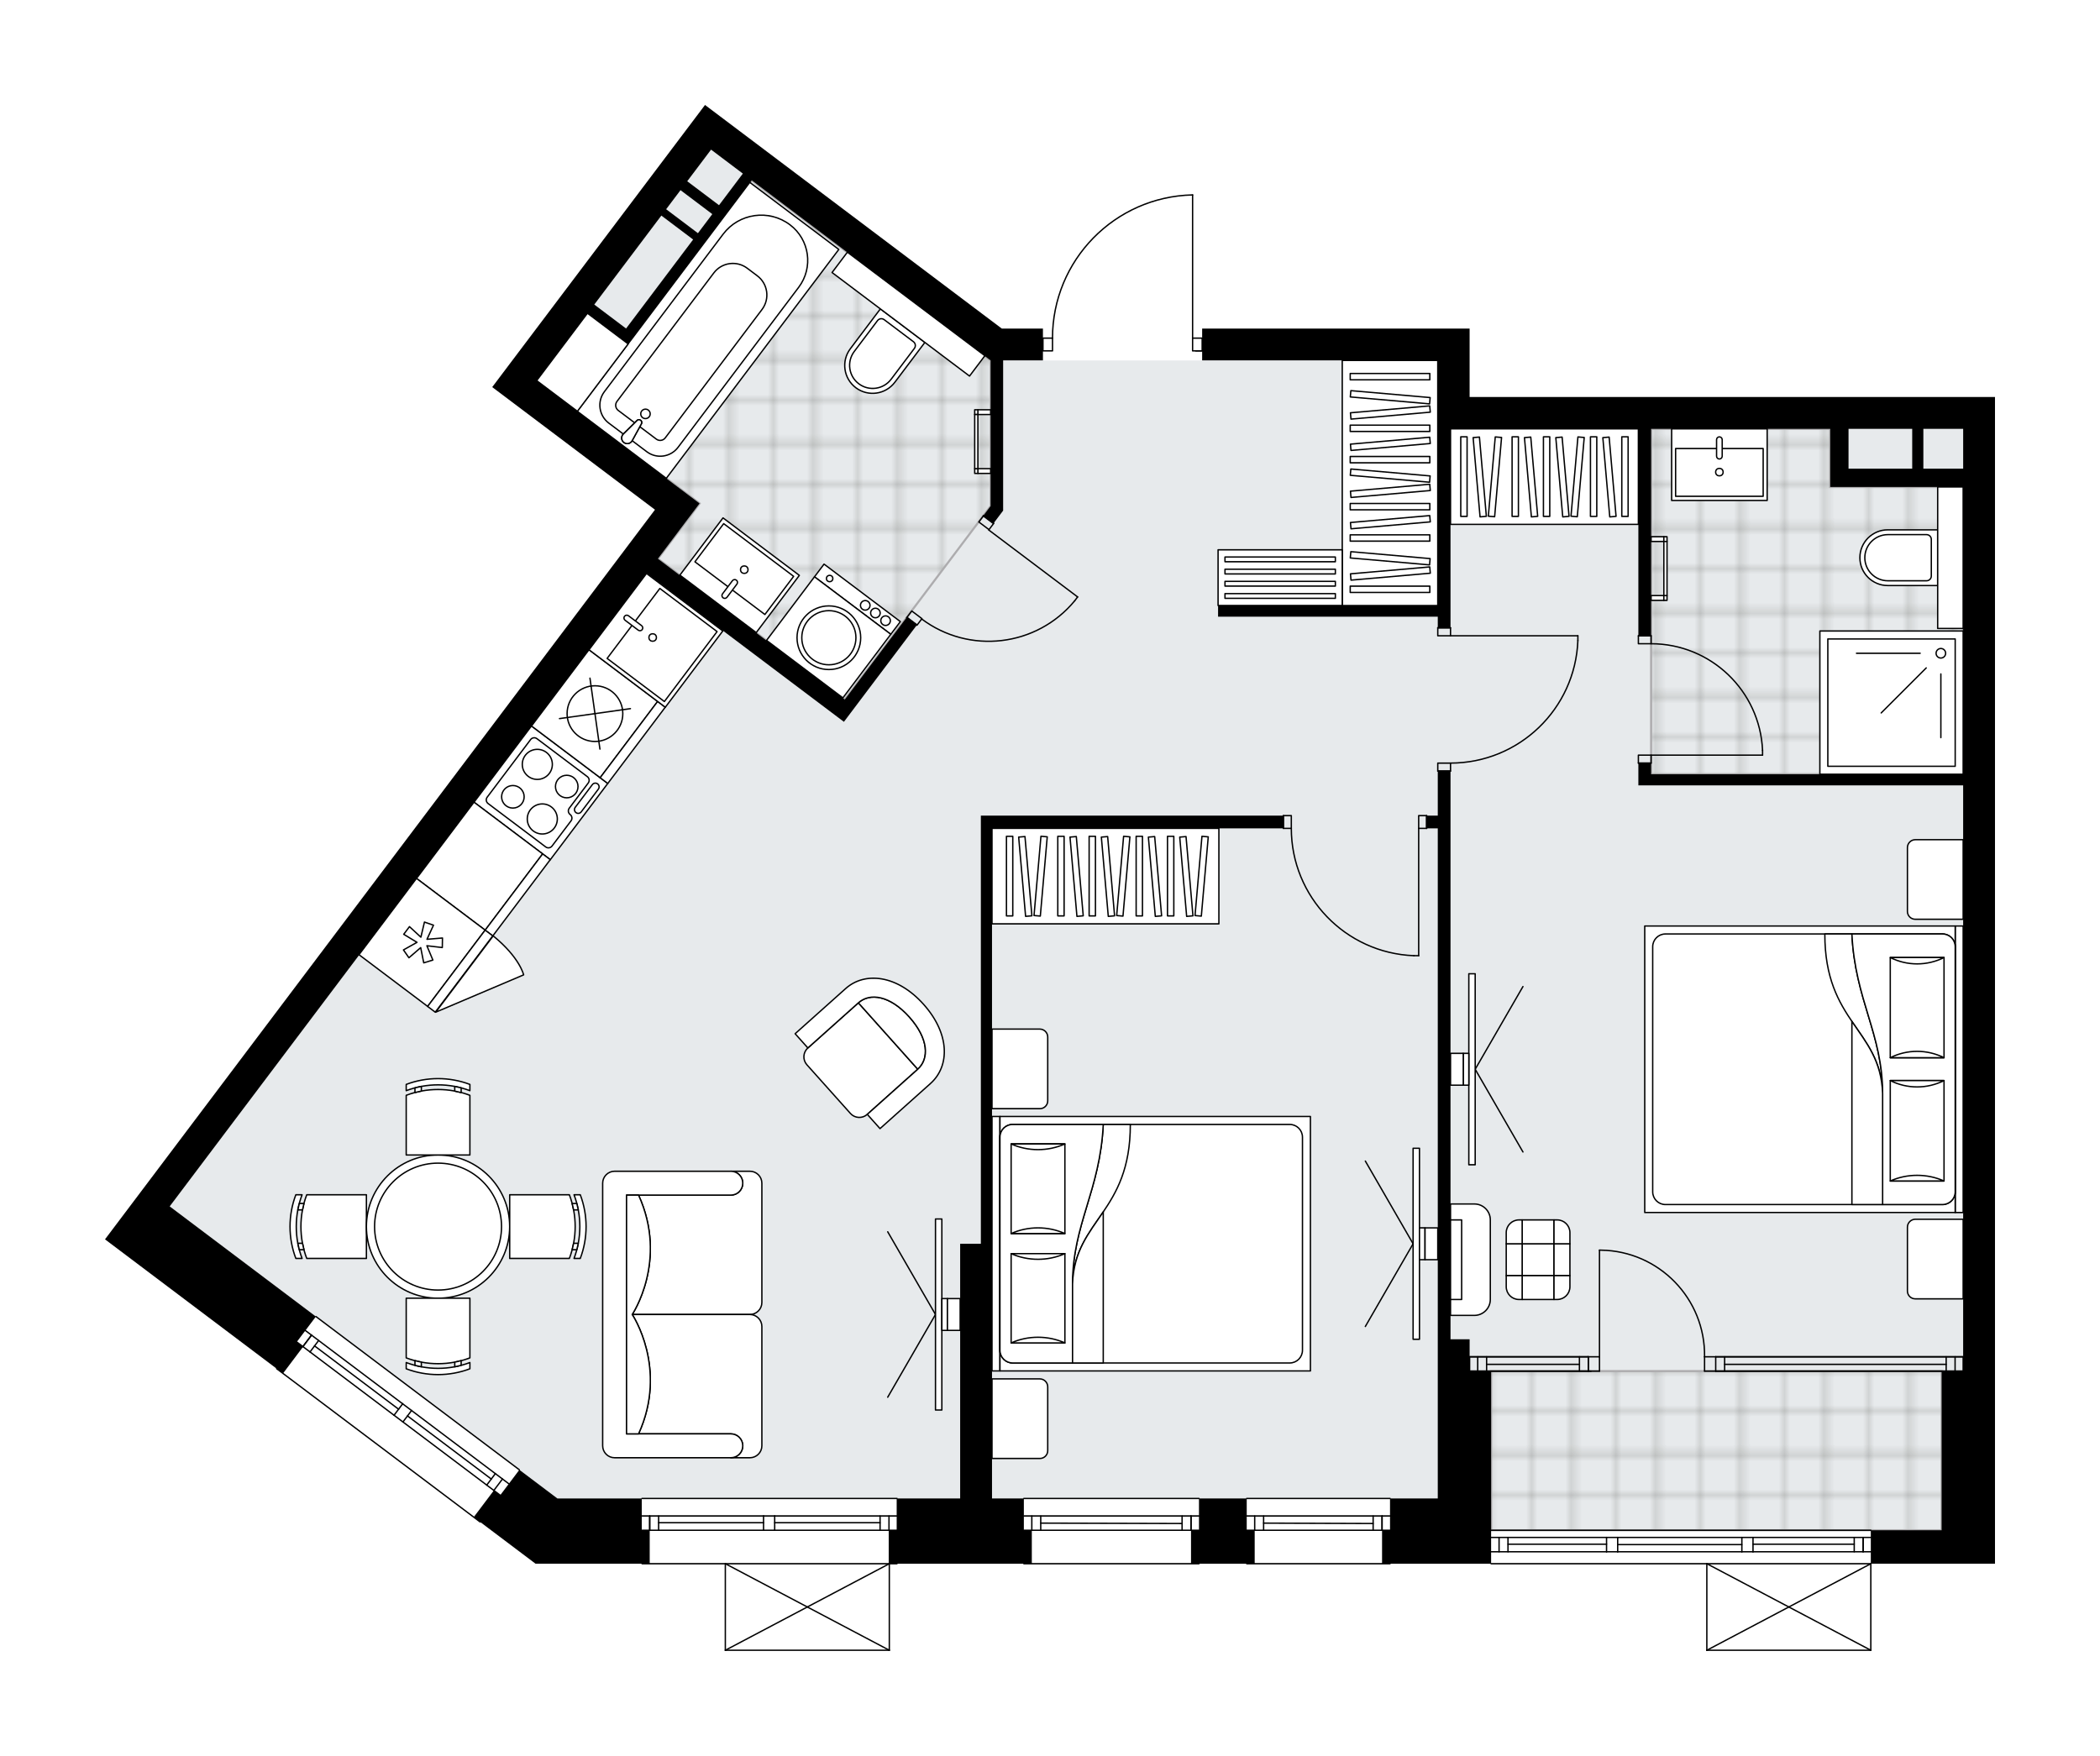 <svg xmlns="http://www.w3.org/2000/svg" xmlns:xlink="http://www.w3.org/1999/xlink" height="1672.72px" id="Layer_1" style="enable-background:new 0 0 2000 1672.72;" version="1.1" viewBox="0 0 2000 1672.72" width="2000px" x="0px" y="0px" xml:space="preserve">
<style type="text/css">
	.st0{fill:none;}
	.st1{opacity:0.25;fill:none;stroke:#12100B;stroke-width:0.4;stroke-miterlimit:10;}
	.st2{fill:#FFFFFF;}
	.st3{fill:#E7EAEC;}
	.st4{fill:url(#SVGID_1_);stroke:#ADACAE;stroke-width:2;stroke-miterlimit:10;}
	.st5{fill:url(#SVGID_00000103230591741736416970000017585687798699049648_);stroke:#ADACAE;stroke-width:2;stroke-miterlimit:10;}
	.st6{fill:url(#SVGID_00000056391524248428812700000008691905374243783346_);stroke:#ADACAE;stroke-width:2;stroke-miterlimit:10;}
	.st7{fill:none;stroke:#000000;stroke-width:1.3;stroke-linecap:round;stroke-linejoin:round;stroke-miterlimit:10;}
	.st8{fill:#FFFFFF;stroke:#000000;stroke-width:1.3;stroke-linecap:round;stroke-linejoin:round;stroke-miterlimit:10;}
	.st9{fill:none;stroke:#000000;stroke-width:1.3;stroke-linecap:round;stroke-linejoin:round;}
	.st10{fill:none;stroke:#000000;stroke-width:1.3;stroke-linecap:round;stroke-linejoin:round;stroke-dasharray:9.936,9.936;}
	.st11{fill:none;stroke:#000000;stroke-width:1.3;stroke-linecap:round;stroke-linejoin:round;stroke-dasharray:9.717,9.717;}
	.st12{fill:none;stroke:#000000;stroke-width:1.3;stroke-linecap:round;stroke-linejoin:round;stroke-dasharray:10.219,10.219;}
	.st13{fill:none;stroke:#000000;stroke-width:1.3;stroke-linecap:round;stroke-linejoin:round;stroke-dasharray:9.886,9.886;}
	.st14{fill:none;stroke:#000000;stroke-width:1.3;stroke-linecap:round;stroke-linejoin:round;stroke-dasharray:9.911,9.911;}
	.st15{font-family:'Arial-BoldMT','Arial'; font-weight:bold;}
	.st16{font-size:79.47px;}
	.st17{font-size:67.244px;}
	.st18{font-family: 'ArialMT','Arial';}
	.st19{font-size:40px;}
</style>
<pattern height="14.57" id="New_Pattern_Swatch_2" patternUnits="userSpaceOnUse" style="overflow:visible;" viewBox="7.49 -22.06 14.57 14.57" width="14.57" x="-0.29" y="-163.59">
	<g>
		<rect class="st0" height="14.57" width="14.57" x="7.49" y="-22.06" />
		<g>
			<rect class="st1" height="7.29" width="7.29" x="14.77" y="-7.49" />
		</g>
		<g>
			<rect class="st1" height="7.29" width="7.29" x="0.2" y="-7.49" />
		</g>
		<g>
			<rect class="st1" height="7.29" width="7.29" x="22.06" y="-14.77" />
		</g>
		<g>
			<rect class="st1" height="7.29" width="7.29" x="7.49" y="-14.77" />
			<rect class="st1" height="7.29" width="7.29" x="14.77" y="-22.06" />
		</g>
		<g>
			<rect class="st1" height="7.29" width="7.29" x="0.2" y="-22.06" />
		</g>
		<g>
			<rect class="st1" height="7.29" width="7.29" x="22.06" y="-29.35" />
		</g>
		<g>
			<rect class="st1" height="7.29" width="7.29" x="7.49" y="-29.35" />
		</g>
	</g>
</pattern>
<path class="st2" d="M262.95,1303.42L100,1180.62l37.41-49.64  l0,0l486.36-645.43l-155-116.8l18.25-24.22l166.05-220.19L671.44,100l282.68,213.01h0h39.17v8.45h8.45  c0.17-35.81,14.03-69.6,39.08-95.22c25.21-25.77,58.94-40.41,94.98-41.21c0,0,0.01,0,0.01,0h0c0,0,0,0,0,0  c0.09,0,0.17,0.02,0.25,0.05c0.03,0.01,0.05,0.03,0.07,0.05c0.05,0.03,0.09,0.05,0.13,0.09c0.02,0.02,0.04,0.05,0.06,0.08  c0.03,0.04,0.06,0.08,0.08,0.12c0.01,0.03,0.01,0.07,0.02,0.1c0.01,0.05,0.03,0.09,0.03,0.14c0,0,0,0.01,0,0.01c0,0,0,0,0,0.01  v135.78h8.45c0,0,0,0,0,0v-8.45h224.4h30.33v65.19H1900v30.33v897.62v121.3v62.16l-50.8,0.01h-66.82c0,0,0,0,0,0v82.45  c0,0.01,0,0.02-0.01,0.03c0,0.04-0.02,0.08-0.03,0.13c-0.01,0.04-0.02,0.08-0.04,0.12c0,0.01,0,0.02-0.01,0.03  c-0.01,0.03-0.04,0.05-0.06,0.07c-0.03,0.04-0.05,0.07-0.09,0.1c-0.03,0.03-0.07,0.05-0.1,0.07c-0.04,0.02-0.07,0.04-0.11,0.06  c-0.04,0.02-0.09,0.02-0.13,0.03c-0.03,0-0.06,0.02-0.09,0.02h-156.17c-0.03,0-0.06-0.01-0.09-0.02c-0.05-0.01-0.09-0.01-0.14-0.03  c-0.04-0.01-0.07-0.04-0.1-0.06c-0.04-0.02-0.07-0.04-0.11-0.07c-0.03-0.03-0.06-0.07-0.08-0.1c-0.02-0.03-0.04-0.04-0.06-0.07  c0-0.01,0-0.02-0.01-0.03c-0.02-0.04-0.03-0.08-0.04-0.12c-0.01-0.04-0.02-0.08-0.03-0.13c0-0.01-0.01-0.02-0.01-0.03v-81.8h-204.8  c-0.36,0-0.65-0.29-0.65-0.65h-94.98c0,0.36-0.29,0.65-0.65,0.65h-136.46c-0.36,0-0.65-0.29-0.65-0.65h-44.19  c0,0.36-0.29,0.65-0.65,0.65H975.1c-0.36,0-0.65-0.29-0.65-0.65H854.9c0,0.36-0.29,0.65-0.65,0.65h-6.63v81.8  c0,0.01,0,0.02-0.01,0.03c0,0.04-0.02,0.08-0.03,0.13c-0.01,0.04-0.02,0.08-0.04,0.12c0,0.01,0,0.02-0.01,0.03  c-0.02,0.03-0.04,0.05-0.06,0.07c-0.03,0.04-0.05,0.07-0.08,0.1c-0.03,0.03-0.07,0.05-0.11,0.07c-0.03,0.02-0.06,0.04-0.1,0.05  c-0.05,0.02-0.09,0.02-0.14,0.03c-0.03,0-0.05,0.02-0.08,0.02H690.79c-0.03,0-0.06-0.01-0.09-0.02c-0.05-0.01-0.09-0.01-0.14-0.03  c-0.04-0.01-0.07-0.04-0.1-0.06c-0.04-0.02-0.07-0.04-0.11-0.07c-0.03-0.03-0.06-0.07-0.08-0.1c-0.02-0.03-0.04-0.04-0.06-0.07  c0-0.01,0-0.02-0.01-0.03c-0.02-0.04-0.03-0.08-0.04-0.12c-0.01-0.04-0.02-0.08-0.03-0.13c0-0.01-0.01-0.02-0.01-0.03v-81.8h-78.68  c-0.36,0-0.65-0.29-0.65-0.65H510.04l-52.3-39.41c0,0,0,0,0,0c-0.22,0.29-0.62,0.34-0.91,0.13l-193.75-146  C262.8,1304.12,262.74,1303.71,262.95,1303.42z" id="background" />
<g id="floor">
	<polygon class="st3" points="161.63,1149.23 666.24,479.59 511.25,362.79 677.21,142.55 943.47,343.34 1369.31,343.34    1369.31,408.53 1869.67,408.53 1869.67,1306.15 1849.2,1306.15 1849.2,1457.77 1420.11,1457.77 1420.11,1427.45 530.84,1427.45     " />
	
		<pattern id="SVGID_1_" patternTransform="matrix(2.935369e-08 -5.349 5.349 2.935369e-08 21550.291 -43709.32)" xlink:href="#New_Pattern_Swatch_2">
	</pattern>
	<polygon class="st4" points="1849.2,1306.14 1849.2,1457.77 1420.11,1457.77 1420.11,1306.14  " />
	
		<pattern id="SVGID_00000111193661139075250340000002194125017952120500_" patternTransform="matrix(2.935369e-08 -5.349 5.349 2.935369e-08 21550.291 -43709.32)" xlink:href="#New_Pattern_Swatch_2">
	</pattern>
	
		<polygon points="   1572.49,457.05 1572.49,737.56 1869.67,737.56 1869.67,463.88 1743.04,463.88 1743.04,408.53 1572.49,408.53  " style="fill:url(#SVGID_00000111193661139075250340000002194125017952120500_);stroke:#ADACAE;stroke-width:2;stroke-miterlimit:10;" />
	
		<pattern id="SVGID_00000052803284136989474110000005902528502035702949_" patternTransform="matrix(2.935369e-08 -5.349 5.349 2.935369e-08 21550.291 -43709.32)" xlink:href="#New_Pattern_Swatch_2">
	</pattern>
	
		<polygon points="   804.56,666.4 626.55,532.26 666.24,479.59 511.24,362.79 559.58,298.61 598.33,327.81 715.99,171.79 943.47,343.34 943.47,482.06     " style="fill:url(#SVGID_00000052803284136989474110000005902528502035702949_);stroke:#ADACAE;stroke-width:2;stroke-miterlimit:10;" />
	<g id="LWPOLYLINE_00000114756562912687608090000005048113722987497601_">
		<rect class="st7" height="7.58" width="12.13" x="1369.31" y="598.06" />
	</g>
	<g id="LWPOLYLINE_00000054947074797107643960000018169658420132228537_">
		<rect class="st7" height="7.58" width="12.13" x="1369.31" y="726.95" />
	</g>
	<g id="LINE_00000096774772067451627680000011002445444090335928_">
		<line class="st7" x1="1381.44" x2="1369.31" y1="598.06" y2="598.06" />
	</g>
	<g id="LINE_00000137107911869365814680000015301178323278482315_">
		<line class="st7" x1="1381.44" x2="1369.31" y1="734.53" y2="734.53" />
	</g>
	<g id="LINE_00000111908123051121435060000001565257391887749782_">
		<line class="st7" x1="1381.44" x2="1502.74" y1="605.65" y2="605.65" />
	</g>
	<g id="LINE_00000046327631145778587500000000264361145944151173_">
		<line class="st7" x1="1502.74" x2="1502.74" y1="610.19" y2="605.65" />
	</g>
	<g id="ARC_00000163770336863073848370000007973664207967535541_">
		<path class="st7" d="M1502.74,610.19c-2.52,65.17-56.08,116.72-121.3,116.75" />
	</g>
	<g id="LWPOLYLINE_00000180343867967152959480000002671385200888028312_">
		<rect class="st7" height="12.13" width="7.58" x="1351.12" y="776.98" />
	</g>
	<g id="LWPOLYLINE_00000047026508978009357080000000083812013183174830_">
		<rect class="st7" height="12.13" width="7.58" x="1222.24" y="776.98" />
	</g>
	<g id="LINE_00000081642240574601997200000006977815683506464956_">
		<line class="st7" x1="1358.7" x2="1358.7" y1="789.11" y2="776.98" />
	</g>
	<g id="LINE_00000013159355864616131600000009367005691530989981_">
		<line class="st7" x1="1222.24" x2="1222.24" y1="789.11" y2="776.98" />
	</g>
	<g id="LINE_00000008870085783215744130000004671100198402192003_">
		<line class="st7" x1="1351.12" x2="1351.12" y1="789.11" y2="910.41" />
	</g>
	<g id="LINE_00000101099889819724238080000007653802208955572614_">
		<line class="st7" x1="1346.57" x2="1351.12" y1="910.41" y2="910.41" />
	</g>
	<g id="ARC_00000038407781261690429490000005905229624704150199_">
		<path class="st7" d="M1346.57,910.41c-65.17-2.52-116.72-56.08-116.75-121.3" />
	</g>
	<g id="LWPOLYLINE_00000079451471338999641110000004174918396022665097_">
		<rect class="st7" height="7.58" width="12.13" x="1560.36" y="719.36" />
	</g>
	<g id="LWPOLYLINE_00000150061790544464519790000007718410356743722938_">
		<rect class="st7" height="7.58" width="12.13" x="1560.36" y="605.65" />
	</g>
	<g id="LINE_00000147906373628736276550000017261644303345768127_">
		<line class="st7" x1="1572.49" x2="1560.36" y1="726.95" y2="726.95" />
	</g>
	<g id="LINE_00000147188322757060626310000017496484153059693218_">
		<line class="st7" x1="1572.49" x2="1560.36" y1="605.65" y2="605.65" />
	</g>
	<g id="LINE_00000067201837795552212650000014037667297447029141_">
		<line class="st7" x1="1572.49" x2="1678.63" y1="719.36" y2="719.36" />
	</g>
	<g id="ARC_00000181808435299269369560000011758240095721005502_">
		<path class="st7" d="M1572.49,613.23c56.85,0.04,103.61,44.79,106.14,101.59" />
	</g>
	<g id="LINE_00000114066471559497981310000007040001446706297517_">
		<line class="st7" x1="1678.63" x2="1678.63" y1="719.36" y2="714.82" />
	</g>
	<g id="LWPOLYLINE_00000059296179747857636970000003061077834861011092_">
		
			<rect class="st7" height="12.13" transform="matrix(0.602 -0.799 0.799 0.602 -23.916 948.233)" width="7.58" x="935.18" y="492.04" />
	</g>
	<g id="LWPOLYLINE_00000158016841321194246380000013001731866060256137_">
		
			<rect class="st7" height="12.13" transform="matrix(0.602 -0.799 0.799 0.602 -123.698 929.74)" width="7.58" x="866.74" y="582.85" />
	</g>
	<g id="LINE_00000156582850846012536310000012449425214632497795_">
		<line class="st7" x1="946.1" x2="936.41" y1="498.72" y2="491.42" />
	</g>
	<g id="LINE_00000125600466553172910030000012149951830015312266_">
		<line class="st7" x1="873.1" x2="863.41" y1="595.6" y2="588.3" />
	</g>
	<g id="LINE_00000023280519341820856850000013566299109755713458_">
		<line class="st7" x1="941.54" x2="1026.3" y1="504.78" y2="568.65" />
	</g>
	<g id="ARC_00000150784366527324379190000011953747849329602748_">
		<path class="st7" d="M1023.56,572.29c-36.2,43.84-100.48,51.44-145.9,17.26" />
	</g>
	<g id="LINE_00000129193566304555978640000002668841730249475243_">
		<line class="st7" x1="1026.3" x2="1023.56" y1="568.65" y2="572.29" />
	</g>
	<g id="ARC_00000026124274083275808950000010223251330811153044_">
		<path class="st7" d="M1135.81,185.68c-74.17,1.65-133.43,62.24-133.43,136.43" />
	</g>
	<g id="LINE_00000136396033841061936540000009430406841898241408_">
		<line class="st7" x1="1138.85" x2="1144.91" y1="334.24" y2="334.24" />
	</g>
	<g id="LINE_00000061433786350477364010000002149309493792703415_">
		<line class="st7" x1="1135.81" x2="1135.81" y1="322.11" y2="185.68" />
	</g>
	<g id="LWPOLYLINE_00000156573237433898654910000003306660816680473781_">
		<rect class="st7" height="12.13" width="9.1" x="993.29" y="322.11" />
	</g>
	<g id="LWPOLYLINE_00000088815149489832177670000016143833079948374974_">
		<rect class="st7" height="12.13" width="9.1" x="1135.81" y="322.11" />
	</g>
	<g id="ARC_00000108275343512308055310000008237460113356120992_">
		<path class="st7" d="M1623.39,1292.5c0.83-55.27-43.31-100.75-98.58-101.58c-0.5-0.01-0.99-0.01-1.49-0.01" />
	</g>
	<g id="LINE_00000122721926139507106890000018409426237475815588_">
		<line class="st7" x1="1523.32" x2="1523.32" y1="1292.5" y2="1190.92" />
	</g>
	<g id="LINE_00000045615486804473410790000000201121026234463149_">
		<line class="st7" x1="1634.01" x2="1623.39" y1="1292.5" y2="1292.5" />
	</g>
	<g id="LINE_00000135692723851728197650000008954247744222643899_">
		<line class="st7" x1="1623.39" x2="1623.39" y1="1292.5" y2="1306.15" />
	</g>
	<g id="LINE_00000054229708625943100300000003296325993343952050_">
		<line class="st7" x1="1623.39" x2="1634.01" y1="1306.15" y2="1306.15" />
	</g>
	<g id="LINE_00000070087437481038845270000018264983807356933039_">
		<line class="st7" x1="1512.71" x2="1523.32" y1="1306.15" y2="1306.15" />
	</g>
	<g id="LINE_00000080928342294996352620000018409878997633341857_">
		<line class="st7" x1="1523.32" x2="1523.32" y1="1306.15" y2="1292.5" />
	</g>
	<g id="LINE_00000145049327267287864210000003077919546894940049_">
		<line class="st7" x1="1523.32" x2="1512.71" y1="1292.5" y2="1292.5" />
	</g>
	<g id="LINE_00000163761822791836272770000007371085843838294153_">
		<line class="st7" x1="1512.71" x2="1512.71" y1="1306.15" y2="1292.5" />
	</g>
	<g>
		<line class="st7" x1="1781.73" x2="1625.56" y1="1572.07" y2="1572.07" />
		<line class="st7" x1="1625.56" x2="1625.56" y1="1572.07" y2="1489.62" />
		<line class="st7" x1="1781.73" x2="1781.73" y1="1489.62" y2="1572.07" />
		<line class="st7" x1="1625.56" x2="1781.73" y1="1489.62" y2="1572.07" />
		<line class="st7" x1="1781.73" x2="1625.56" y1="1489.62" y2="1572.07" />
	</g>
	<g>
		<line class="st7" x1="846.97" x2="690.79" y1="1572.07" y2="1572.07" />
		<line class="st7" x1="690.79" x2="690.79" y1="1572.07" y2="1489.62" />
		<line class="st7" x1="846.97" x2="846.97" y1="1489.62" y2="1572.07" />
		<line class="st7" x1="690.79" x2="846.97" y1="1489.62" y2="1572.07" />
		<line class="st7" x1="846.97" x2="690.79" y1="1489.62" y2="1572.07" />
	</g>
	<g id="LINE_00000041276475874406369720000017843334085471492257_">
		<line class="st7" x1="1869.67" x2="1869.67" y1="1292.53" y2="1306.18" />
	</g>
	<g id="LINE_00000116929013686658231680000011336108772944804775_">
		<line class="st7" x1="1634.01" x2="1869.67" y1="1292.5" y2="1292.5" />
	</g>
	<g id="LINE_00000134240464126374937210000015349031235516069005_">
		<line class="st7" x1="1634.01" x2="1869.67" y1="1306.15" y2="1306.15" />
	</g>
	<g id="LINE_00000029740781594888437800000014924486423936067970_">
		<line class="st7" x1="1642.5" x2="1853.49" y1="1299.7" y2="1299.7" />
	</g>
	<g id="LINE_00000012441018226882719990000018231369560122315699_">
		<line class="st7" x1="1861.98" x2="1861.98" y1="1292.5" y2="1306.15" />
	</g>
	<g id="LINE_00000065075442111327178020000012456634116691057290_">
		<line class="st7" x1="1642.5" x2="1642.5" y1="1292.5" y2="1306.15" />
	</g>
	<g id="LINE_00000014598167432248906400000017796954789833039017_">
		<line class="st7" x1="1634.01" x2="1869.67" y1="1292.5" y2="1292.5" />
	</g>
	<g id="LINE_00000119825854400423337480000002377963991725537676_">
		<line class="st7" x1="1869.67" x2="1634.01" y1="1306.15" y2="1306.15" />
	</g>
	<g id="LINE_00000084503149154541960370000017592085026280672423_">
		<line class="st7" x1="1853.49" x2="1853.49" y1="1292.49" y2="1306.14" />
	</g>
	<g id="LINE_00000057826483954956085510000002397890724221935805_">
		<line class="st7" x1="1634.01" x2="1634.01" y1="1292.5" y2="1306.15" />
	</g>
	<g id="LINE_00000111180805177029645490000000206559763904739516_">
		<line class="st7" x1="1399.64" x2="1399.64" y1="1292.53" y2="1306.18" />
	</g>
	<g id="LINE_00000145748818121497259720000011974610816115660687_">
		<line class="st7" x1="1512.71" x2="1399.64" y1="1292.5" y2="1292.5" />
	</g>
	<g id="LINE_00000158012043547494559570000010667686134041556103_">
		<line class="st7" x1="1515.33" x2="1399.64" y1="1306.15" y2="1306.15" />
	</g>
	<g id="LINE_00000025414410888996628450000017885825984186704518_">
		<line class="st7" x1="1504.22" x2="1415.82" y1="1299.7" y2="1299.7" />
	</g>
	<g id="LINE_00000121999206468305610060000014369903915627337658_">
		<line class="st7" x1="1407.33" x2="1407.33" y1="1292.5" y2="1306.15" />
	</g>
	<g id="LINE_00000168807099791309392280000004787351472359291824_">
		<line class="st7" x1="1504.22" x2="1504.22" y1="1292.5" y2="1306.15" />
	</g>
	<g id="LINE_00000030468620635024662500000012819483575481532801_">
		<line class="st7" x1="1512.71" x2="1399.64" y1="1292.5" y2="1292.5" />
	</g>
	<g id="LINE_00000170967319918352711460000007783554505856605110_">
		<line class="st7" x1="1399.64" x2="1512.71" y1="1306.15" y2="1306.15" />
	</g>
	<g id="LINE_00000012462569359818317020000012428260208270156967_">
		<line class="st7" x1="1415.82" x2="1415.82" y1="1292.49" y2="1306.14" />
	</g>
	<g id="LINE_00000063602962165496153860000009365506201780305828_">
		<line class="st7" x1="1512.71" x2="1512.71" y1="1292.5" y2="1306.15" />
	</g>
	<g id="LINE_00000149374809507214286970000014184169306875323286_">
		<line class="st7" x1="611.46" x2="854.25" y1="1427.45" y2="1427.45" />
	</g>
	<g id="LINE_00000154403293610191907420000009492618942338300049_">
		<line class="st7" x1="854.25" x2="737.8" y1="1457.77" y2="1457.77" />
	</g>
	<g id="LINE_00000117654897304576627330000014314685962182403223_">
		<line class="st7" x1="727.18" x2="611.46" y1="1457.77" y2="1457.77" />
	</g>
	<g id="LINE_00000068669171436562632350000005961338146516535717_">
		<line class="st7" x1="618.77" x2="618.77" y1="1444.13" y2="1457.77" />
	</g>
	<g id="LINE_00000012441326855256864380000015016720772923184773_">
		<line class="st7" x1="846.66" x2="846.66" y1="1444.13" y2="1457.77" />
	</g>
	<g id="LINE_00000000918469739331665420000002541453704580896168_">
		<line class="st7" x1="854.25" x2="737.8" y1="1444.13" y2="1444.13" />
	</g>
	<g id="LINE_00000008853502811482502490000001218410837219282843_">
		<line class="st7" x1="727.18" x2="611.46" y1="1444.13" y2="1444.13" />
	</g>
	<g id="LINE_00000053541624867474429650000014459577615394239362_">
		<line class="st7" x1="727.18" x2="627.26" y1="1450.57" y2="1450.57" />
	</g>
	<g id="LINE_00000170280116633958697930000011461560593490953623_">
		<line class="st7" x1="838.17" x2="737.8" y1="1450.57" y2="1450.57" />
	</g>
	<g id="LINE_00000001650489201627049230000001766609098563660678_">
		<line class="st7" x1="838.17" x2="838.17" y1="1457.77" y2="1444.13" />
	</g>
	<g id="LINE_00000099633575188226020100000000784467108286676664_">
		<line class="st7" x1="618.77" x2="618.77" y1="1444.13" y2="1457.77" />
	</g>
	<g id="LINE_00000124857389766232330980000009674354407777385364_">
		<line class="st7" x1="627.26" x2="627.26" y1="1457.77" y2="1444.13" />
	</g>
	<g id="LINE_00000019679937823522453880000001473464866706321086_">
		<line class="st7" x1="737.8" x2="737.8" y1="1444.13" y2="1457.77" />
	</g>
	<g id="LINE_00000142871593279041498220000018188135965625435300_">
		<line class="st7" x1="737.8" x2="727.18" y1="1457.77" y2="1457.77" />
	</g>
	<g id="LINE_00000147930299918948200260000004924609429609844361_">
		<line class="st7" x1="727.18" x2="727.18" y1="1457.77" y2="1444.13" />
	</g>
	<g id="LINE_00000030484611932024071500000000503125974211833773_">
		<line class="st7" x1="727.18" x2="737.8" y1="1444.13" y2="1444.13" />
	</g>
	<g id="LINE_00000181072196700683836170000012275650994795021958_">
		<line class="st7" x1="854.25" x2="611.46" y1="1489.62" y2="1489.62" />
	</g>
	<g id="LINE_00000129168650900576549960000003285882625323406756_">
		<line class="st7" x1="1781.73" x2="1420.11" y1="1457.77" y2="1457.77" />
	</g>
	<g id="LINE_00000167375407500792923880000013883155556142105747_">
		<line class="st7" x1="1774.42" x2="1774.42" y1="1464.6" y2="1478.24" />
	</g>
	<g id="LINE_00000014593273665559316910000009490138181991161490_">
		<line class="st7" x1="1427.69" x2="1427.69" y1="1464.6" y2="1478.24" />
	</g>
	<g id="LINE_00000019641643405358450910000011679620819000349868_">
		<line class="st7" x1="1669.53" x2="1765.93" y1="1471.04" y2="1471.04" />
	</g>
	<g id="LINE_00000111900473303815636060000017321841602559217301_">
		<line class="st7" x1="1436.18" x2="1530.04" y1="1471.04" y2="1471.04" />
	</g>
	<g id="LINE_00000173863407338498924070000015196993692803533489_">
		<line class="st7" x1="1436.18" x2="1436.18" y1="1478.24" y2="1464.6" />
	</g>
	<g id="LINE_00000120537548889629074580000006177781123670512263_">
		<line class="st7" x1="1774.42" x2="1774.42" y1="1464.6" y2="1478.24" />
	</g>
	<g id="LINE_00000140708250975170647510000008096921564001631162_">
		<line class="st7" x1="1765.93" x2="1765.93" y1="1478.24" y2="1464.6" />
	</g>
	<g id="LINE_00000033327915369728269470000002125279627455714432_">
		<line class="st7" x1="1658.92" x2="1658.92" y1="1464.6" y2="1478.24" />
	</g>
	<g id="LINE_00000122688891866248518020000005558382179770779540_">
		<line class="st7" x1="1658.92" x2="1669.53" y1="1478.24" y2="1478.24" />
	</g>
	<g id="LINE_00000074404126552847764710000003536246526237612967_">
		<line class="st7" x1="1669.53" x2="1669.53" y1="1478.24" y2="1464.6" />
	</g>
	<g id="LINE_00000141452846226315715290000000893756471564188071_">
		<line class="st7" x1="1669.53" x2="1658.92" y1="1464.6" y2="1464.6" />
	</g>
	<g id="LINE_00000008129857249383661030000001033752021390180782_">
		<line class="st7" x1="1420.11" x2="1781.73" y1="1489.62" y2="1489.62" />
	</g>
	<g id="LINE_00000150098560858721172780000018360993247361893539_">
		<line class="st7" x1="1530.04" x2="1530.04" y1="1464.6" y2="1478.24" />
	</g>
	<g id="LINE_00000109739121683656343190000000969023440873434011_">
		<line class="st7" x1="1530.04" x2="1540.65" y1="1478.24" y2="1478.24" />
	</g>
	<g id="LINE_00000137834929788956209890000009718451111729060232_">
		<line class="st7" x1="1540.65" x2="1540.65" y1="1478.24" y2="1464.6" />
	</g>
	<g id="LINE_00000072274560996258915080000015813290636795372176_">
		<line class="st7" x1="1540.65" x2="1530.04" y1="1464.6" y2="1464.6" />
	</g>
	<g id="LINE_00000019675921235010535370000002286893539754150561_">
		<line class="st7" x1="1540.65" x2="1658.92" y1="1471.42" y2="1471.42" />
	</g>
	<g id="LWPOLYLINE_00000117664684861046075500000006410273702515596161_">
		<line class="st7" x1="1530.04" x2="1420.11" y1="1464.6" y2="1464.6" />
	</g>
	<g id="LWPOLYLINE_00000136407720420995334050000003093837057035417505_">
		<line class="st7" x1="1540.65" x2="1658.92" y1="1464.6" y2="1464.6" />
	</g>
	<g id="LWPOLYLINE_00000106858926921051111440000004958159463321754264_">
		<line class="st7" x1="1669.53" x2="1781.73" y1="1464.6" y2="1464.6" />
	</g>
	<g id="LWPOLYLINE_00000181055273818805159850000009650698233985284744_">
		<line class="st7" x1="1530.04" x2="1420.11" y1="1478.24" y2="1478.24" />
	</g>
	<g id="LWPOLYLINE_00000079444646806251625970000004089088043380473475_">
		<line class="st7" x1="1540.65" x2="1658.92" y1="1478.24" y2="1478.24" />
	</g>
	<g id="LWPOLYLINE_00000071554498263177262050000014031581571330915510_">
		<line class="st7" x1="1669.53" x2="1781.73" y1="1478.24" y2="1478.24" />
	</g>
	<g id="LINE_00000072245029457408838120000017214582453593826735_">
		<line class="st7" x1="300.89" x2="494.63" y1="1254.16" y2="1400.16" />
	</g>
	<g id="LINE_00000000919551596690423410000009396552164668105384_">
		<line class="st7" x1="476.38" x2="383.75" y1="1424.38" y2="1354.58" />
	</g>
	<g id="LINE_00000110430653466315083210000008126502965333666968_">
		<line class="st7" x1="375.27" x2="282.64" y1="1348.19" y2="1278.38" />
	</g>
	<g id="LINE_00000131337890952394545690000002203830299200376205_">
		<line class="st7" x1="296.69" x2="288.47" y1="1271.88" y2="1282.78" />
	</g>
	<g id="LINE_00000094617753542280295150000003543145207010688176_">
		<line class="st7" x1="478.54" x2="470.33" y1="1408.92" y2="1419.82" />
	</g>
	<g id="LINE_00000152257048575869309620000015054874334343053971_">
		<line class="st7" x1="484.6" x2="391.96" y1="1413.48" y2="1343.68" />
	</g>
	<g id="LINE_00000175316940813520674110000015699670349970957502_">
		<line class="st7" x1="383.48" x2="290.85" y1="1337.29" y2="1267.48" />
	</g>
	<g id="LINE_00000056390866618770693800000004957013160745316257_">
		<line class="st7" x1="379.61" x2="299.59" y1="1342.44" y2="1282.14" />
	</g>
	<g id="LINE_00000029730286494579542570000006437037654494451133_">
		<line class="st7" x1="467.88" x2="388.08" y1="1408.96" y2="1348.82" />
	</g>
	<g id="LINE_00000039844703298553613380000016209485926942329514_">
		<line class="st7" x1="463.55" x2="471.76" y1="1414.71" y2="1403.81" />
	</g>
	<g id="LINE_00000054980900451495219050000001112627166844063915_">
		<line class="st7" x1="296.69" x2="288.47" y1="1271.88" y2="1282.78" />
	</g>
	<g id="LINE_00000132065696523783045590000016085703076982675339_">
		<line class="st7" x1="295.26" x2="303.47" y1="1287.89" y2="1276.99" />
	</g>
	<g id="LINE_00000087404859751121714290000001697425701485851801_">
		<line class="st7" x1="391.96" x2="383.75" y1="1343.68" y2="1354.58" />
	</g>
	<g id="LINE_00000146473461681122089760000001072854252365647025_">
		<line class="st7" x1="383.75" x2="375.27" y1="1354.58" y2="1348.19" />
	</g>
	<g id="LINE_00000140002494919326262010000015069600119508243595_">
		<line class="st7" x1="375.27" x2="383.48" y1="1348.19" y2="1337.29" />
	</g>
	<g id="LINE_00000181807524708896141630000015277208845564627358_">
		<line class="st7" x1="383.48" x2="391.96" y1="1337.29" y2="1343.68" />
	</g>
	<g id="LINE_00000147941359351107016070000015921012839258643111_">
		<line class="st7" x1="457.22" x2="263.47" y1="1449.81" y2="1303.81" />
	</g>
	<g id="LINE_00000114793181204572860970000015453667317662402232_">
		<line class="st7" x1="1323.83" x2="1187.36" y1="1489.62" y2="1489.62" />
	</g>
	<g id="LINE_00000133529047985733227020000009674570283688968637_">
		<line class="st7" x1="1187.36" x2="1323.83" y1="1444.13" y2="1444.13" />
	</g>
	<g id="LINE_00000110472882415719241860000002557848626939762602_">
		<line class="st7" x1="1316.24" x2="1316.24" y1="1457.77" y2="1444.13" />
	</g>
	<g id="LINE_00000121976142628337172530000008671659914942126754_">
		<line class="st7" x1="1194.95" x2="1194.95" y1="1457.77" y2="1444.13" />
	</g>
	<g id="LINE_00000093177143675906012420000010568032298458716570_">
		<line class="st7" x1="1187.36" x2="1323.83" y1="1457.77" y2="1457.77" />
	</g>
	<g id="LINE_00000080911114941588446060000014025032947249101445_">
		<line class="st7" x1="1203.44" x2="1307.75" y1="1450.95" y2="1451.33" />
	</g>
	<g id="LINE_00000067924743428611034240000014618597129104801431_">
		<line class="st7" x1="1203.44" x2="1203.44" y1="1444.13" y2="1457.77" />
	</g>
	<g id="LINE_00000078726200995384755980000010902956339454235029_">
		<line class="st7" x1="1316.24" x2="1316.24" y1="1457.77" y2="1444.13" />
	</g>
	<g id="LINE_00000156561656491324395790000009758945744689621417_">
		<line class="st7" x1="1307.75" x2="1307.75" y1="1444.13" y2="1457.77" />
	</g>
	<g id="LINE_00000076603151496816361210000002627401591719017117_">
		<line class="st7" x1="1187.36" x2="1323.83" y1="1427.45" y2="1427.45" />
	</g>
	<g id="LINE_00000000935970607647998360000014022018065431380131_">
		<line class="st7" x1="1141.88" x2="975.1" y1="1489.62" y2="1489.62" />
	</g>
	<g id="LINE_00000162316761645284795980000010857363893599912594_">
		<line class="st7" x1="975.1" x2="1141.88" y1="1444.13" y2="1444.13" />
	</g>
	<g id="LINE_00000133491639480089048380000002639504556557792397_">
		<line class="st7" x1="1134.29" x2="1134.29" y1="1457.77" y2="1444.13" />
	</g>
	<g id="LINE_00000125582546450911473590000002272868312358915487_">
		<line class="st7" x1="982.68" x2="982.68" y1="1457.77" y2="1444.13" />
	</g>
	<g id="LINE_00000133489344774849870070000016710761855053456281_">
		<line class="st7" x1="975.1" x2="1141.88" y1="1457.77" y2="1457.77" />
	</g>
	<g id="LINE_00000146470548762815142100000006124741513525156005_">
		<line class="st7" x1="991.18" x2="1125.8" y1="1450.95" y2="1451.33" />
	</g>
	<g id="LINE_00000107554399684219145030000008228799823845327026_">
		<line class="st7" x1="991.18" x2="991.18" y1="1444.13" y2="1457.77" />
	</g>
	<g id="LINE_00000090277577952360129250000014731305290232959398_">
		<line class="st7" x1="1134.29" x2="1134.29" y1="1457.77" y2="1444.13" />
	</g>
	<g id="LINE_00000093162052831747994220000014754223364008127897_">
		<line class="st7" x1="1125.8" x2="1125.8" y1="1444.13" y2="1457.77" />
	</g>
	<g id="LINE_00000131362105612215609720000008492518098919256738_">
		<line class="st7" x1="975.1" x2="1141.88" y1="1427.45" y2="1427.45" />
	</g>
	<polygon points="1369.31,1306.15 1369.31,1427.45 1323.83,1427.45 1323.83,1457.77 1316.25,1457.77 1316.25,1489.62    1323.83,1489.62 1420.11,1489.62 1420.11,1427.45 1420.11,1306.15 1399.64,1306.15 1399.64,1275.82 1381.44,1275.82    1381.44,734.53 1369.31,734.53 1369.31,776.98 1358.7,776.98 1358.7,789.11 1369.31,789.11 1369.31,1275.82  " />
	<path d="M1369.31,408.53v168.31h-209.24v10.61h209.24v10.61h12.13V408.53h18.19h160.72v197.11h12.13V408.53h170.58v55.34h17.43   h109.17v273.68h-297.18v-10.61h-12.13v10.61v10.61h309.31v557.98h-20.47v121.3v30.33h-67.47v31.84h67.47l50.8-0.01v-62.16v-121.3   V408.53v-30.33h-500.36v-65.19h-30.33h-224.4v30.32h224.4V408.53z M1831.77,408.53h37.91v37.91h-37.91V408.53z M1760.5,408.53   h60.65v37.91h-60.65V408.53z" />
	<polygon points="1222.24,776.98 944.77,776.98 934.15,776.98 934.15,1184.85 914.44,1184.85 914.44,1427.45 853.98,1427.45    853.98,1457.77 846.39,1457.77 846.39,1489.62 853.98,1489.62 975.1,1489.62 982.68,1489.62 982.68,1457.77 975.1,1457.77    975.1,1427.45 944.77,1427.45 944.77,1184.85 944.77,789.11 1222.24,789.11  " />
	<polygon points="530.84,1427.45 494.64,1400.17 476.38,1424.38 470.33,1419.82 451.17,1445.25 457.22,1449.81 510.04,1489.62    611.19,1489.62 618.77,1489.62 618.77,1457.77 611.19,1457.77 611.19,1427.45  " />
	<polygon points="1141.88,1427.45 1141.88,1457.77 1134.3,1457.77 1134.3,1489.62 1141.88,1489.62 1187.36,1489.62 1194.94,1489.62    1194.94,1457.77 1187.36,1457.77 1187.36,1427.45  " />
	<path d="M137.41,1130.98L100,1180.62l163.47,123.19l0-0.01l6.05,4.57l19.16-25.43l-6.05-4.56l18.24-24.21l-139.26-104.95l0.02,0   l454.42-603.04l187.69,141.44l10.49-13.93l58.86-78.1l-9.69-7.3l-58.85,78.11L626.55,532.26l21.44-28.46l18.25-24.22l-155-116.8   l48.36-64.18l30.27,22.82l8.48,6.38l117.63-156.01l227.47,171.55h0v138.72l-7.05,9.36l9.69,7.3l9.28-12.32V343.33h37.91v-30.32   h-39.17h0L671.44,100l-18.36,24.35L487.03,344.54l-18.25,24.22l155,116.8L137.41,1130.98L137.41,1130.98z M677.21,142.55   l30.26,22.82l-22.69,30.11l-30.27-22.81L677.21,142.55z M648.12,181.15l30.27,22.82l-13.69,18.17l-30.27-22.82L648.12,181.15z    M629.87,205.37l30.27,22.81l-42.89,56.92l-20.99,27.85l-30.27-22.81L629.87,205.37z" />
	<polygon points="263.48,1303.82 263.47,1303.82 263.46,1303.83  " />
</g>
<g id="mebel">
	<g>
		<path class="st8" d="M815.07,369.36L815.07,369.36c-11.7-8.82-14.04-25.46-5.22-37.16l28.62-37.98l42.38,31.94l-28.62,37.98    C843.41,375.84,826.78,378.18,815.07,369.36z" />
		
			<rect class="st8" height="24.26" transform="matrix(0.799 0.602 -0.602 0.799 354.092 -460.332)" width="163.86" x="783.01" y="286.84" />
		<path class="st8" d="M817.91,365.6L817.91,365.6c-9.7-7.31-11.63-21.09-4.33-30.79l22.14-29.38c1.51-2.01,4.36-2.41,6.37-0.9    l27.85,20.99c2.01,1.51,2.41,4.36,0.9,6.37l-22.14,29.38C841.39,370.97,827.6,372.91,817.91,365.6z" />
	</g>
	<g>
		
			<rect class="st8" height="15.16" transform="matrix(-0.799 -0.602 0.602 -0.799 1125.322 1518.893)" width="90.97" x="771.28" y="563.6" />
		
			<rect class="st8" height="75.81" transform="matrix(-0.799 -0.602 0.602 -0.799 1054.222 1567.758)" width="90.97" x="743.91" y="569.6" />
		<g id="CIRCLE_00000110461250179870902450000009460075042851304113_">
			<circle class="st8" cx="789.39" cy="607.51" r="30.32" />
		</g>
		<g id="CIRCLE_00000129884650798144140370000013781631579121372569_">
			<circle class="st8" cx="789.39" cy="607.51" r="25.78" />
		</g>
		<g id="CIRCLE_00000153702697243658931290000010240389037033626527_">
			<circle class="st8" cx="790.13" cy="551.11" r="3.03" />
		</g>
		<g id="CIRCLE_00000153664589231412788740000017701201636794642307_">
			<circle class="st8" cx="824.03" cy="576.66" r="4.55" />
		</g>
		<g id="CIRCLE_00000109025565524426143720000011735409804016727960_">
			<circle class="st8" cx="833.72" cy="583.96" r="4.55" />
		</g>
		<g id="CIRCLE_00000060741358615540410070000007943920544277441705_">
			<circle class="st8" cx="843.41" cy="591.26" r="4.55" />
		</g>
	</g>
	<g>
		
			<rect class="st8" height="272.92" transform="matrix(-0.799 -0.602 0.602 -0.799 1023.643 972.386)" width="106.14" x="621.43" y="178.48" />
		<g id="ARC_00000016783908253259878720000002561693262150140312_">
			<path class="st8" d="M602.03,419.82c-0.25,0.45-0.56,0.86-0.92,1.22c-2.08,2.06-5.43,2.04-7.48-0.04     c-2.06-2.08-2.04-5.43,0.04-7.48l13.3-13.16c0.72-0.53,1.66-0.66,2.49-0.35c1.37,0.51,2.07,2.03,1.56,3.4L602.03,419.82z" />
		</g>
		<path class="st8" d="M579.81,403.06l13.86,10.44l13.29-13.16c0.72-0.53,1.66-0.66,2.49-0.35c1.37,0.51,2.07,2.03,1.56,3.4    l-8.98,16.4l13.98,10.54c9.36,7.06,22.67,5.18,29.73-4.18L760.7,273.62c14.12-18.74,10.38-45.38-8.36-59.5    c-20.05-15.11-48.55-11.1-63.66,8.95L575.6,373.12C568.49,382.55,570.38,395.96,579.81,403.06z" />
		<path class="st8" d="M588.83,391.01l15.65,11.79l2.48-2.45c0.72-0.53,1.66-0.66,2.49-0.35c1.37,0.51,2.07,2.03,1.56,3.4    l-1.68,3.06l15.74,11.86c2.68,2.02,6.48,1.48,8.49-1.19l92.18-122.33c7.61-10.09,5.59-24.44-4.5-32.05l-9.58-7.22    c-10.03-7.56-24.29-5.56-31.85,4.48l-92.2,122.36C585.56,385.09,586.11,388.96,588.83,391.01z" />
		<g id="ARC_00000072254526548244526390000017865153176410997399_">
			<path class="st8" d="M602.03,419.82c-0.25,0.45-0.56,0.86-0.92,1.22c-2.08,2.06-5.43,2.04-7.48-0.04     c-2.06-2.08-2.04-5.43,0.04-7.48l13.3-13.16c0.72-0.53,1.66-0.66,2.49-0.35c1.37,0.51,2.07,2.03,1.56,3.4L602.03,419.82z" />
		</g>
		<circle class="st8" cx="614.73" cy="394.26" r="4.5" />
	</g>
	<g>
		
			<rect class="st8" height="68.23" transform="matrix(-0.799 -0.602 0.602 -0.799 937.24 1410.242)" width="90.98" x="659.06" y="514.21" />
		
			<rect class="st8" height="45.49" transform="matrix(-0.799 -0.602 0.602 -0.799 948.792 1402.339)" width="83.39" x="667.31" y="519.69" />
		<path class="st8" d="M701.31,552.65L701.31,552.65c1.18,0.89,1.42,2.57,0.53,3.76l-9.46,12.55c-0.89,1.18-2.57,1.42-3.76,0.53l0,0    c-1.18-0.89-1.42-2.57-0.53-3.76l9.46-12.55C698.45,551.99,700.13,551.76,701.31,552.65z" />
		<circle class="st8" cx="708.83" cy="542.67" r="3.56" />
	</g>
	<g>
		
			<rect class="st8" height="90.97" transform="matrix(-0.602 0.799 -0.799 -0.602 1428.874 798)" width="90.97" x="470.02" y="709.72" />
		<path class="st8" d="M511.36,703.67l48.03,36.2c1.89,1.43,2.27,4.12,0.85,6.02l-18.1,24.02c-1.43,1.89-1.05,4.59,0.85,6.02l0,0    c1.89,1.43,2.27,4.12,0.85,6.02l-18.1,24.02c-1.43,1.89-4.12,2.27-6.02,0.85l-54.9-41.37c-1.89-1.43-2.27-4.12-0.85-6.02    l41.37-54.9C506.77,702.62,509.46,702.24,511.36,703.67z" />
		<path class="st8" d="M553.55,773.4l16.31-21.65c1.19-1.58,0.87-3.82-0.7-5.01l0,0c-1.58-1.19-3.82-0.87-5.01,0.7l-16.31,21.65    c-1.19,1.58-0.87,3.82,0.7,5.01l0,0C550.11,775.3,552.36,774.98,553.55,773.4z" />
		<circle class="st8" cx="511.73" cy="728.16" r="14.32" />
		<circle class="st8" cx="516.48" cy="780.15" r="14.32" />
		<circle class="st8" cx="539.75" cy="749.27" r="10.74" />
		<circle class="st8" cx="488.46" cy="759.04" r="10.74" />
	</g>
	<g>
		
			<rect class="st8" height="81.88" transform="matrix(-0.602 0.799 -0.799 -0.602 1450.543 636.41)" width="90.97" x="521.13" y="638.87" />
		
			<rect class="st8" height="9.1" transform="matrix(-0.602 0.799 -0.799 -0.602 1530.596 651.247)" width="90.97" x="557.46" y="702.64" />
		<circle class="st8" cx="566.62" cy="679.81" r="26.53" />
		<line class="st8" x1="532.84" x2="600.4" y1="684.56" y2="675.06" />
		<line class="st8" x1="571.37" x2="561.87" y1="713.6" y2="646.03" />
	</g>
	<g>
		
			<rect class="st8" height="81.88" transform="matrix(-0.602 0.799 -0.799 -0.602 1391.195 956.622)" width="90.97" x="411.63" y="784.18" />
		
			<rect class="st8" height="9.1" transform="matrix(-0.602 0.799 -0.799 -0.602 1471.248 971.459)" width="90.97" x="447.96" y="847.95" />
	</g>
	<g>
		
			<rect class="st8" height="81.88" transform="matrix(-0.602 0.799 -0.799 -0.602 1361.521 1116.728)" width="90.97" x="356.88" y="856.84" />
		
			<rect class="st8" height="9.1" transform="matrix(-0.602 0.799 -0.799 -0.602 1441.574 1131.565)" width="90.97" x="393.21" y="920.6" />
		<polygon class="st8" points="400.84,892.77 389.97,882.74 384.5,890.01 397.14,897.69 384.24,904.92 389.45,912.38 400.67,902.73     403.56,917.23 412.26,914.57 406.55,900.93 421.24,902.66 421.4,893.56 406.66,894.78 412.84,881.34 404.24,878.38   " />
		<path class="st8" d="M414.96,964.22l83.74-35.55c0,0-3.62-16.47-28.99-37.11L414.96,964.22z" />
	</g>
	<g>
		
			<rect class="st8" height="90.97" transform="matrix(-0.602 0.799 -0.799 -0.602 1488.223 477.783)" width="90.98" x="579.51" y="564.4" />
		
			<rect class="st8" height="68.23" transform="matrix(-0.602 0.799 -0.799 -0.602 1501.216 480.162)" width="83.39" x="589.21" y="580.2" />
		<path class="st8" d="M611.62,599.78L611.62,599.78c0.89-1.18,0.65-2.86-0.53-3.76l-12.55-9.46c-1.18-0.89-2.86-0.65-3.76,0.53l0,0    c-0.89,1.18-0.65,2.86,0.53,3.76l12.55,9.46C609.05,601.2,610.73,600.97,611.62,599.78z" />
		<circle class="st8" cx="621.59" cy="607.3" r="3.56" />
	</g>
	<g>
		<g>
			<path class="st8" d="M292.13,1138.16c-7.38,19.54-7.38,41.11,0,60.65c18.94,0,37.89,0,56.83,0c0-20.22,0-40.43,0-60.65     C330.02,1138.16,311.08,1138.16,292.13,1138.16z" />
			<path class="st8" d="M287.69,1198.81c-7.38-19.54-7.38-41.11,0-60.65h-5.94c-7.38,19.54-7.38,41.11,0,60.65H287.69z" />
			<path class="st8" d="M285.05,1190.48h4.45c-0.53-2.01-1.01-4.04-1.39-6.08h-4.45C284.05,1186.44,284.52,1188.46,285.05,1190.48z" />
			<g>
				<path class="st8" d="M283.66,1152.57h4.45c0.38-2.04,0.86-4.06,1.39-6.08h-4.45C284.52,1148.51,284.05,1150.53,283.66,1152.57z" />
			</g>
		</g>
		<circle class="st8" cx="417.19" cy="1168.48" r="68.23" />
		<circle class="st8" cx="417.19" cy="1168.48" r="60.45" />
		<g>
			<path class="st8" d="M447.52,1043.42c-19.54-7.38-41.11-7.38-60.65,0c0,18.94,0,37.89,0,56.83c20.22,0,40.43,0,60.65,0     C447.52,1081.31,447.52,1062.37,447.52,1043.42z" />
			<path class="st8" d="M386.87,1038.98c19.54-7.38,41.11-7.38,60.65,0v-5.94c-19.54-7.38-41.11-7.38-60.65,0V1038.98z" />
			<path class="st8" d="M395.2,1036.34v4.45c2.01-0.53,4.04-1.01,6.08-1.39v-4.45C399.24,1035.34,397.22,1035.81,395.2,1036.34z" />
			<g>
				<path class="st8" d="M433.11,1034.95v4.45c2.04,0.39,4.06,0.86,6.08,1.39v-4.45C437.17,1035.81,435.15,1035.34,433.11,1034.95z" />
			</g>
		</g>
		<g>
			<path class="st8" d="M542.25,1198.81c7.38-19.54,7.38-41.11,0-60.65c-18.94,0-37.89,0-56.83,0c0,20.22,0,40.43,0,60.65     C504.37,1198.81,523.31,1198.81,542.25,1198.81z" />
			<path class="st8" d="M546.7,1138.16c7.38,19.54,7.38,41.11,0,60.65h5.94c7.38-19.54,7.38-41.11,0-60.65H546.7z" />
			<path class="st8" d="M549.34,1146.49h-4.45c0.53,2.01,1.01,4.04,1.39,6.08h4.45C550.34,1150.53,549.87,1148.51,549.34,1146.49z" />
			<g>
				<path class="st8" d="M550.73,1184.4h-4.45c-0.38,2.04-0.86,4.06-1.39,6.08h4.45C549.87,1188.46,550.34,1186.44,550.73,1184.4z" />
			</g>
		</g>
		<g>
			<path class="st8" d="M386.87,1293.54c19.54,7.38,41.11,7.38,60.65,0c0-18.94,0-37.89,0-56.83c-20.22,0-40.43,0-60.65,0     C386.87,1255.66,386.87,1274.6,386.87,1293.54z" />
			<path class="st8" d="M447.52,1297.99c-19.54,7.38-41.11,7.38-60.65,0v5.94c19.54,7.38,41.11,7.38,60.65,0V1297.99z" />
			<path class="st8" d="M439.19,1300.63v-4.45c-2.01,0.53-4.04,1.01-6.08,1.39v4.45C435.15,1301.63,437.17,1301.16,439.19,1300.63z" />
			<g>
				<path class="st8" d="M401.28,1302.02v-4.45c-2.04-0.38-4.06-0.86-6.08-1.39v4.45C397.22,1301.16,399.24,1301.63,401.28,1302.02z      " />
			</g>
		</g>
	</g>
	<g>
		<path class="st8" d="M696.03,1138.49L696.03,1138.49c6.28,0,11.37-5.09,11.37-11.37v0c0-6.28-5.09-11.37-11.37-11.37l0,0h18.15    c6.3,0,11.41,5.11,11.41,11.41v113.62c0,6.28-5.14,11.43-11.43,11.43l-112.08,0c0,0,34.5-51.28,6.05-113.72H696.03z" />
		<path class="st8" d="M696.03,1365.93L696.03,1365.93c6.28,0,11.37,5.09,11.37,11.37v0c0,6.28-5.09,11.37-11.37,11.37l0,0h18.15    c6.3,0,11.41-5.11,11.41-11.41v-113.62c0-6.28-5.14-11.43-11.43-11.43l-112.08,0c0,0,34.5,51.28,6.05,113.72H696.03z" />
		<path class="st8" d="M585.34,1115.75h110.69c6.28,0,11.37,5.09,11.37,11.37v0c0,6.28-5.09,11.37-11.37,11.37h-99.31v227.44h99.31    c6.28,0,11.37,5.09,11.37,11.37l0,0c0,6.28-5.09,11.37-11.37,11.37H585.34c-6.28,0-11.37-5.09-11.37-11.37v-250.18    C573.97,1120.87,579.09,1115.75,585.34,1115.75z" />
		<path class="st8" d="M608.13,1365.93c28.45-62.43-6.05-113.72-6.05-113.72v-0.01c0,0,34.5-51.28,6.05-113.72h-11.42v227.44    L608.13,1365.93z" />
	</g>
	<g>
		<g>
			<g id="LINE_00000095309621982410449550000000399804894902769568_">
				<line class="st8" x1="890.94" x2="845.45" y1="1252.21" y2="1173.43" />
			</g>
			<g id="LINE_00000178193240301597107820000008913398329816302730_">
				<line class="st8" x1="890.94" x2="845.45" y1="1252.21" y2="1331" />
			</g>
		</g>
		<rect class="st8" height="181.95" width="6.06" x="890.94" y="1161.24" />
		
			<rect class="st8" height="30.32" transform="matrix(-1 -1.093481e-08 1.093481e-08 -1 1799.315 2504.426)" width="5.31" x="897" y="1237.05" />
		<rect class="st8" height="30.32" width="12.13" x="902.31" y="1237.05" />
	</g>
	<g>
		<g>
			<g id="LINE_00000134219771193270660630000011333664686139135633_">
				<line class="st8" x1="1345.81" x2="1300.32" y1="1184.85" y2="1106.06" />
			</g>
			<g id="LINE_00000002343088223256983160000011064872226450377133_">
				<line class="st8" x1="1345.81" x2="1300.32" y1="1184.85" y2="1263.63" />
			</g>
		</g>
		<rect class="st8" height="181.95" width="6.06" x="1345.81" y="1093.87" />
		
			<rect class="st8" height="30.32" transform="matrix(-1 -1.093036e-08 1.093036e-08 -1 2709.057 2369.697)" width="5.31" x="1351.88" y="1169.69" />
		<rect class="st8" height="30.32" width="12.13" x="1357.18" y="1169.69" />
	</g>
	<g>
		<path class="st8" d="M809.94,1060.7l-41.46-46.37c-4.17-4.67-3.77-11.83,0.89-16.01l48.12-43.03l56.57,63.27l-48.12,43.03    C821.28,1065.77,814.11,1065.37,809.94,1060.7z" />
		<path class="st8" d="M817.5,955.3c10.98-9.82,30.14-7.07,48.56,13.53c18.42,20.6,19.11,39.81,8.02,49.74L817.5,955.3z" />
		<path class="st8" d="M886.2,1032.14c18.51-16.55,18.51-47.31-6.61-75.4c-25.12-28.09-55.91-31.37-74.22-15l-48.1,43l12.13,13.56    l48.1-43c10.98-9.82,30.14-7.07,48.56,13.53c18.42,20.6,19.11,39.81,8.02,49.74l-48.1,43l12.13,13.56L886.2,1032.14z" />
	</g>
	<g>
		<path class="st8" d="M997.83,1381.93v-60.79c0-4.19-3.39-7.58-7.58-7.58h-45.49v75.81h45.63    C994.5,1389.37,997.83,1386.04,997.83,1381.93z" />
		<path class="st8" d="M997.83,1048.7v-60.79c0-4.19-3.39-7.58-7.58-7.58h-45.49v75.81h45.63    C994.5,1056.14,997.83,1052.81,997.83,1048.7z" />
		<g>
			
				<rect class="st8" height="7.58" transform="matrix(1.102096e-08 -1 1 1.102096e-08 -236.226 2133.335)" width="242.39" x="827.36" y="1180.99" />
			
				<rect class="st8" height="295.67" transform="matrix(1.102108e-08 -1 1 1.102108e-08 -84.601 2284.959)" width="242.39" x="978.98" y="1036.95" />
			<path class="st8" d="M952.35,1286.26V1083.3c0-6.7,5.43-12.13,12.13-12.13h263.83c6.7,0,12.13,5.43,12.13,12.13v202.97     c0,6.7-5.43,12.13-12.13,12.13H964.48C957.78,1298.39,952.35,1292.96,952.35,1286.26z" />
			<path class="st8" d="M1050.72,1071.17c-3.1,63.4-29.23,94.82-29.25,151.9c2.07-61.08,55.14-67.6,55.03-151.9L1050.72,1071.17z" />
			<g>
				<path class="st8" d="M1050.72,1071.17c-3.1,63.4-29.23,94.82-29.25,151.9l0,75.33h-57c-6.7,0-12.13-5.43-12.13-12.13V1083.3      c0-6.7,5.43-12.13,12.13-12.13L1050.72,1071.17L1050.72,1071.17z" />
			</g>
			
				<rect class="st8" height="51.2" transform="matrix(1.102119e-08 -1 1 1.102119e-08 -248.177 2225.342)" width="85.06" x="946.05" y="1211.16" />
			<path class="st8" d="M1014.18,1194.23c-16.08,7.2-35.12,7.2-51.2,0H1014.18z" />
			<path class="st8" d="M962.98,1279.29c16.08-7.2,35.12-7.2,51.2,0H962.98z" />
			
				<rect class="st8" height="51.2" transform="matrix(1.102095e-08 -1 1 1.102095e-08 -143.847 2121.012)" width="85.39" x="945.89" y="1106.83" />
			<path class="st8" d="M1014.18,1089.74c-16.08,7.23-35.12,7.23-51.2,0H1014.18z" />
			<path class="st8" d="M962.98,1175.12c16.08-7.23,35.12-7.23,51.2,0H962.98z" />
			<g>
				<path class="st8" d="M1021.47,1223.07v75.33h29.25v-143.93C1036.92,1174.86,1022.53,1191.83,1021.47,1223.07z" />
			</g>
		</g>
	</g>
	<g>
		<g>
			<g id="LINE_00000181077977996203193920000004121252746160751783_">
				<line class="st8" x1="1404.94" x2="1450.43" y1="1018.6" y2="939.81" />
			</g>
			<g id="LINE_00000147904178433725930620000016916545632831769242_">
				<line class="st8" x1="1404.94" x2="1450.43" y1="1018.6" y2="1097.38" />
			</g>
		</g>
		
			<rect class="st8" height="181.95" transform="matrix(-1 -1.102436e-08 1.102436e-08 -1 2803.822 2037.196)" width="6.06" x="1398.88" y="927.62" />
		<rect class="st8" height="30.32" width="5.31" x="1393.57" y="1003.44" />
		
			<rect class="st8" height="30.32" transform="matrix(-1 -1.101986e-08 1.101986e-08 -1 2775.014 2037.196)" width="12.13" x="1381.44" y="1003.44" />
	</g>
	<g>
		
			<rect class="st8" height="216.08" transform="matrix(1.115086e-08 -1 1 1.115086e-08 218.209 1887.402)" width="90.97" x="1007.32" y="726.55" />
		<g>
			
				<rect class="st8" height="6.02" transform="matrix(1.120061e-08 -1 1 1.120061e-08 175.835 1845.028)" width="75.81" x="972.53" y="831.58" />
			
				<rect class="st8" height="6.02" transform="matrix(1.120035e-08 -1 1 1.120035e-08 205.688 1874.881)" width="75.81" x="1002.38" y="831.58" />
			
				<rect class="st8" height="6.02" transform="matrix(1.120059e-08 -1 1 1.120059e-08 250.467 1919.66)" width="75.81" x="1047.16" y="831.58" />
			
				<rect class="st8" height="6.02" transform="matrix(1.120081e-08 -1 1 1.120081e-08 280.32 1949.513)" width="75.81" x="1077.01" y="831.58" />
			
				<rect class="st8" height="6.02" transform="matrix(0.087 -0.996 0.996 0.087 145.448 1827.921)" width="75.81" x="1032.23" y="831.58" />
			
				<rect class="st8" height="6.02" transform="matrix(0.087 -0.996 0.996 0.087 213.575 1902.269)" width="75.81" x="1106.86" y="831.58" />
			
				<rect class="st8" height="6.02" transform="matrix(-0.087 -0.996 0.996 -0.087 283.303 1928.792)" width="75.81" x="987.45" y="831.58" />
			
				<rect class="st8" height="6.02" transform="matrix(-0.087 -0.996 0.996 -0.087 315.757 1958.532)" width="75.81" x="1017.3" y="831.58" />
			
				<rect class="st8" height="6.02" transform="matrix(-0.087 -0.996 0.996 -0.087 364.439 2003.14)" width="75.81" x="1062.08" y="831.58" />
			
				<rect class="st8" height="6.02" transform="matrix(-0.087 -0.996 0.996 -0.087 396.894 2032.88)" width="75.81" x="1091.94" y="831.58" />
			
				<rect class="st8" height="6.02" transform="matrix(1.120068e-08 -1 1 1.120068e-08 126.952 1796.145)" width="75.81" x="923.64" y="831.58" />
			
				<rect class="st8" height="6.02" transform="matrix(0.087 -0.996 0.996 0.087 73.575 1749.486)" width="75.81" x="953.5" y="831.58" />
			
				<rect class="st8" height="6.02" transform="matrix(-0.087 -0.996 0.996 -0.087 230.16 1880.096)" width="75.81" x="938.57" y="831.58" />
		</g>
	</g>
	<g>
		
			<rect class="st8" height="178.92" transform="matrix(1.112047e-08 -1 1 1.112047e-08 1016.88 1924.92)" width="90.97" x="1425.41" y="364.56" />
		<g>
			
				<rect class="st8" height="6.02" transform="matrix(1.120035e-08 -1 1 1.120035e-08 989.079 1897.119)" width="75.81" x="1405.19" y="451.01" />
			
				<rect class="st8" height="6.02" transform="matrix(1.120068e-08 -1 1 1.120068e-08 1018.932 1926.971)" width="75.81" x="1435.05" y="451.01" />
			
				<rect class="st8" height="6.02" transform="matrix(1.120045e-08 -1 1 1.120045e-08 1063.711 1971.751)" width="75.81" x="1479.82" y="451.01" />
			
				<rect class="st8" height="6.02" transform="matrix(1.120045e-08 -1 1 1.120045e-08 1093.564 2001.603)" width="75.81" x="1509.68" y="451.01" />
			
				<rect class="st8" height="6.02" transform="matrix(0.087 -0.996 0.996 0.087 919.535 1911.535)" width="75.81" x="1464.9" y="451.01" />
			
				<rect class="st8" height="6.02" transform="matrix(-0.087 -0.996 0.996 -0.087 1132.809 1946.067)" width="75.81" x="1420.12" y="451.01" />
			
				<rect class="st8" height="6.02" transform="matrix(-0.087 -0.996 0.996 -0.087 1165.263 1975.806)" width="75.81" x="1449.97" y="451.01" />
			
				<rect class="st8" height="6.02" transform="matrix(-0.087 -0.996 0.996 -0.087 1213.945 2020.415)" width="75.81" x="1494.75" y="451.01" />
			
				<rect class="st8" height="6.02" transform="matrix(1.120035e-08 -1 1 1.120035e-08 940.197 1848.236)" width="75.81" x="1356.31" y="451.01" />
			
				<rect class="st8" height="6.02" transform="matrix(0.087 -0.996 0.996 0.087 847.662 1833.1)" width="75.81" x="1386.16" y="451.01" />
			
				<rect class="st8" height="6.02" transform="matrix(-0.087 -0.996 0.996 -0.087 1079.666 1897.371)" width="75.81" x="1371.24" y="451.01" />
		</g>
	</g>
	<g>
		
			<rect class="st8" height="233.5" transform="matrix(-1 -1.121289e-08 1.121289e-08 -1 2647.649 920.169)" width="90.97" x="1278.34" y="343.33" />
		<g>
			
				<rect class="st8" height="6.02" transform="matrix(-1 -1.124553e-08 1.124553e-08 -1 2647.649 1024.978)" width="75.81" x="1285.92" y="509.48" />
			
				<rect class="st8" height="6.02" transform="matrix(-1 -1.124515e-08 1.124515e-08 -1 2647.649 965.273)" width="75.81" x="1285.92" y="479.62" />
			
				<rect class="st8" height="6.02" transform="matrix(-1 -1.124500e-08 1.124500e-08 -1 2647.649 875.714)" width="75.81" x="1285.92" y="434.84" />
			
				<rect class="st8" height="6.02" transform="matrix(-1 -1.124555e-08 1.124555e-08 -1 2647.649 717.595)" width="75.81" x="1285.92" y="355.79" />
			
				<rect class="st8" height="6.02" transform="matrix(-1 -1.124500e-08 1.124500e-08 -1 2647.649 816.009)" width="75.81" x="1285.92" y="404.99" />
			
				<rect class="st8" height="6.02" transform="matrix(-0.996 -0.087 0.087 -0.996 2603.149 1019.223)" width="75.81" x="1285.92" y="449.77" />
			
				<rect class="st8" height="6.02" transform="matrix(-0.996 -0.087 0.087 -0.996 2609.654 870.243)" width="75.81" x="1285.92" y="375.14" />
			
				<rect class="st8" height="6.02" transform="matrix(-0.996 0.087 -0.087 -0.996 2685.977 877.853)" width="75.81" x="1285.92" y="494.55" />
			
				<rect class="st8" height="6.02" transform="matrix(-0.996 0.087 -0.087 -0.996 2683.375 818.261)" width="75.81" x="1285.92" y="464.7" />
			
				<rect class="st8" height="6.02" transform="matrix(-0.996 0.087 -0.087 -0.996 2679.472 728.873)" width="75.81" x="1285.92" y="419.92" />
			
				<rect class="st8" height="6.02" transform="matrix(-0.996 0.087 -0.087 -0.996 2676.871 669.281)" width="75.81" x="1285.92" y="390.07" />
			
				<rect class="st8" height="6.02" transform="matrix(-1 -1.124515e-08 1.124515e-08 -1 2647.649 1122.744)" width="75.81" x="1285.92" y="558.36" />
			
				<rect class="st8" height="6.02" transform="matrix(-0.996 -0.087 0.087 -0.996 2596.287 1176.394)" width="75.81" x="1285.92" y="528.51" />
			
				<rect class="st8" height="6.02" transform="matrix(-0.996 0.087 -0.087 -0.996 2690.238 975.432)" width="75.81" x="1285.92" y="543.43" />
		</g>
	</g>
	<g>
		<g>
			<g>
				
					<rect class="st8" height="7.58" transform="matrix(1.097612e-08 -1 1 1.097612e-08 847.283 2884.479)" width="272.92" x="1729.42" y="1014.81" />
				
					<rect class="st8" height="295.67" transform="matrix(1.097612e-08 -1 1 1.097612e-08 695.659 2732.855)" width="272.92" x="1577.8" y="870.76" />
				<path class="st8" d="M1862.09,1135.35v-233.5c0-6.7-5.43-12.13-12.13-12.13h-263.83c-6.7,0-12.13,5.43-12.13,12.13v233.5      c0,6.7,5.43,12.13,12.13,12.13h263.83C1856.66,1147.48,1862.09,1142.05,1862.09,1135.35z" />
				<path class="st8" d="M1763.72,889.72c3.1,63.4,29.23,94.82,29.25,151.9c-2.07-61.08-55.14-67.6-55.03-151.9L1763.72,889.72z" />
				<g>
					<path class="st8" d="M1763.72,889.72c3.1,63.4,29.23,94.82,29.25,151.9l0,105.86h57c6.7,0,12.13-5.43,12.13-12.13v-233.5       c0-6.7-5.43-12.13-12.13-12.13L1763.72,889.72L1763.72,889.72z" />
				</g>
				
					<rect class="st8" height="51.2" transform="matrix(1.097615e-08 -1 1 1.097615e-08 748.653 2903.054)" width="95.67" x="1778.02" y="1051.6" />
				<path class="st8" d="M1800.25,1029.36c16.08,8.1,35.12,8.1,51.2,0H1800.25z" />
				<path class="st8" d="M1851.45,1125.04c-16.08-7.2-35.12-7.2-51.2,0L1851.45,1125.04z" />
				
					<rect class="st8" height="51.2" transform="matrix(1.097613e-08 -1 1 1.097613e-08 865.973 2785.734)" width="95.45" x="1778.13" y="934.28" />
				<path class="st8" d="M1800.25,912.16c16.08,8.08,35.12,8.08,51.2,0H1800.25z" />
				<path class="st8" d="M1851.45,1007.6c-16.08-8.08-35.12-8.08-51.2,0H1851.45z" />
				<g>
					<path class="st8" d="M1792.97,1041.62v105.86h-29.25V973.02C1777.52,993.41,1791.91,1010.39,1792.97,1041.62z" />
				</g>
			</g>
		</g>
		<g>
			<g>
				<path class="st8" d="M1816.6,1229.86v-60.79c0-4.19,3.39-7.58,7.58-7.58h45.49v75.81h-45.63      C1819.93,1237.3,1816.6,1233.97,1816.6,1229.86z" />
			</g>
		</g>
		<g>
			<g>
				<path class="st8" d="M1816.6,868.27v-60.79c0-4.19,3.39-7.58,7.58-7.58h45.49v75.81h-45.63      C1819.93,875.71,1816.6,872.38,1816.6,868.27z" />
			</g>
		</g>
	</g>
	<g>
		<g>
			<path class="st8" d="M1419.35,1162.1v75.76c0,8.4-6.81,15.22-15.22,15.22h-22.69v-106.14h22.74     C1412.56,1146.94,1419.35,1153.73,1419.35,1162.1z" />
			
				<rect class="st8" height="10.61" transform="matrix(1.097604e-08 -1 1 1.097604e-08 186.738 2586.76)" width="75.81" x="1348.84" y="1194.7" />
		</g>
		<g>
			
				<rect class="st8" height="30.32" transform="matrix(1.097595e-08 -1 1 1.097595e-08 264.824 2664.846)" width="30.32" x="1449.67" y="1184.85" />
			
				<rect class="st8" height="15.16" transform="matrix(1.097553e-08 -1 1 1.097553e-08 287.568 2687.59)" width="30.32" x="1472.42" y="1192.43" />
			
				<rect class="st8" height="15.16" transform="matrix(1.097595e-08 -1 1 1.097595e-08 242.08 2642.102)" width="30.32" x="1426.93" y="1192.43" />
			
				<rect class="st8" height="30.32" transform="matrix(-1.097609e-08 1 -1 -1.097609e-08 2638.312 -291.358)" width="22.74" x="1453.46" y="1158.31" />
			<path class="st8" d="M1495.16,1184.85v-10.61c0-6.7-5.43-12.13-12.13-12.13H1480v22.74H1495.16z" />
			<path class="st8" d="M1449.67,1184.85v-22.74h-3.03c-6.7,0-12.13,5.43-12.13,12.13v10.61H1449.67z" />
			
				<rect class="st8" height="30.32" transform="matrix(-1.097545e-08 1 -1 -1.097545e-08 2691.381 -238.29)" width="22.74" x="1453.46" y="1211.38" />
			<path class="st8" d="M1495.16,1225.79v-10.61H1480v22.74h3.03C1489.73,1237.92,1495.16,1232.49,1495.16,1225.79z" />
			<path class="st8" d="M1449.67,1237.92v-22.74h-15.16v10.61c0,6.7,5.43,12.13,12.13,12.13H1449.67z" />
		</g>
	</g>
	<g>
		
			<rect class="st8" height="118.25" transform="matrix(1.097653e-08 -1 1 1.097653e-08 668.909 1769.511)" width="53.07" x="1192.68" y="491.17" />
		
			<rect class="st8" height="105.12" transform="matrix(-1.097645e-08 1 -1 -1.097645e-08 1786.948 -651.472)" width="4.5" x="1216.96" y="515.18" />
		
			<rect class="st8" height="105.12" transform="matrix(-1.097766e-08 1 -1 -1.097766e-08 1775.285 -663.135)" width="4.5" x="1216.96" y="503.52" />
		
			<rect class="st8" height="105.12" transform="matrix(-1.097564e-08 1 -1 -1.097564e-08 1763.699 -674.721)" width="4.5" x="1216.96" y="491.93" />
		
			<rect class="st8" height="105.12" transform="matrix(-1.097564e-08 1 -1 -1.097564e-08 1752.075 -686.346)" width="4.5" x="1216.96" y="480.31" />
	</g>
	<g>
		<path class="st8" d="M1771.32,531.27L1771.32,531.27c0,14.65,11.88,26.53,26.53,26.53h47.56v-53.07h-47.56    C1783.2,504.74,1771.32,516.62,1771.32,531.27z" />
		
			<rect class="st8" height="24.26" transform="matrix(1.097648e-08 -1 1 1.097648e-08 1326.268 2388.816)" width="134.8" x="1790.14" y="519.14" />
		<path class="st8" d="M1776.02,531.27L1776.02,531.27c0,12.14,9.84,21.99,21.99,21.99h36.79c2.51,0,4.55-2.04,4.55-4.55v-34.87    c0-2.51-2.04-4.55-4.55-4.55h-36.79C1785.87,509.29,1776.02,519.13,1776.02,531.27z" />
	</g>
	<g>
		
			<rect class="st8" height="12.13" transform="matrix(1.097737e-08 -1 1 1.097737e-08 1008.903 2148.204)" width="4.55" x="1576.28" y="563.59" />
		
			<rect class="st8" height="3.03" transform="matrix(1.097737e-08 -1 1 1.097737e-08 1016.484 2155.785)" width="4.55" x="1583.86" y="568.13" />
		
			<rect class="st8" height="12.13" transform="matrix(1.098057e-08 -1 1 1.098057e-08 1065.004 2092.103)" width="4.55" x="1576.28" y="507.48" />
		
			<rect class="st8" height="3.03" transform="matrix(1.098057e-08 -1 1 1.098057e-08 1072.585 2099.684)" width="4.55" x="1583.86" y="512.03" />
		
			<rect class="st8" height="3.03" transform="matrix(-1.097574e-08 1 -1 -1.097574e-08 2127.734 -1044.535)" width="51.55" x="1560.36" y="540.08" />
	</g>
	<g>
		<rect class="st8" height="136.46" width="136.46" x="1733.21" y="601.1" />
		<rect class="st8" height="121.3" width="121.3" x="1740.79" y="608.68" />
		<circle class="st8" cx="1848.44" cy="622.32" r="4.55" />
		<line class="st8" x1="1828.73" x2="1768.08" y1="622.32" y2="622.32" />
		<line class="st8" x1="1834.51" x2="1791.62" y1="636.26" y2="679.15" />
		<line class="st8" x1="1848.44" x2="1848.44" y1="642.03" y2="702.68" />
	</g>
	<g>
		<rect class="st8" height="68.23" width="90.98" x="1592.04" y="408.53" />
		<rect class="st8" height="45.49" width="83.39" x="1595.82" y="427.28" />
		<path class="st8" d="M1637.51,437.25L1637.51,437.25c-1.48,0-2.68-1.2-2.68-2.68v-15.72c0-1.48,1.2-2.68,2.68-2.68l0,0    c1.48,0,2.68,1.2,2.68,2.68v15.72C1640.2,436.05,1638.99,437.25,1637.51,437.25z" />
		<circle class="st8" cx="1637.51" cy="449.74" r="3.56" />
	</g>
	<g>
		
			<rect class="st8" height="12.13" transform="matrix(1.097377e-08 -1 1 1.097377e-08 488.667 1386.112)" width="4.55" x="935.12" y="442.66" />
		
			<rect class="st8" height="3.03" transform="matrix(1.097377e-08 -1 1 1.097377e-08 481.085 1378.531)" width="4.55" x="927.53" y="447.21" />
		
			<rect class="st8" height="12.13" transform="matrix(1.097577e-08 -1 1 1.097577e-08 544.768 1330.011)" width="4.55" x="935.12" y="386.56" />
		
			<rect class="st8" height="3.03" transform="matrix(1.097577e-08 -1 1 1.097577e-08 537.186 1322.43)" width="4.55" x="927.53" y="391.11" />
		
			<rect class="st8" height="3.03" transform="matrix(-1.097623e-08 1 -1 -1.097623e-08 1350.481 -509.136)" width="51.55" x="904.03" y="419.16" />
	</g>
	
		<rect class="st8" height="80.36" transform="matrix(-0.799 -0.602 0.602 -0.799 790.102 954.992)" width="48.57" x="530.53" y="305.13" />
</g>
</svg>
